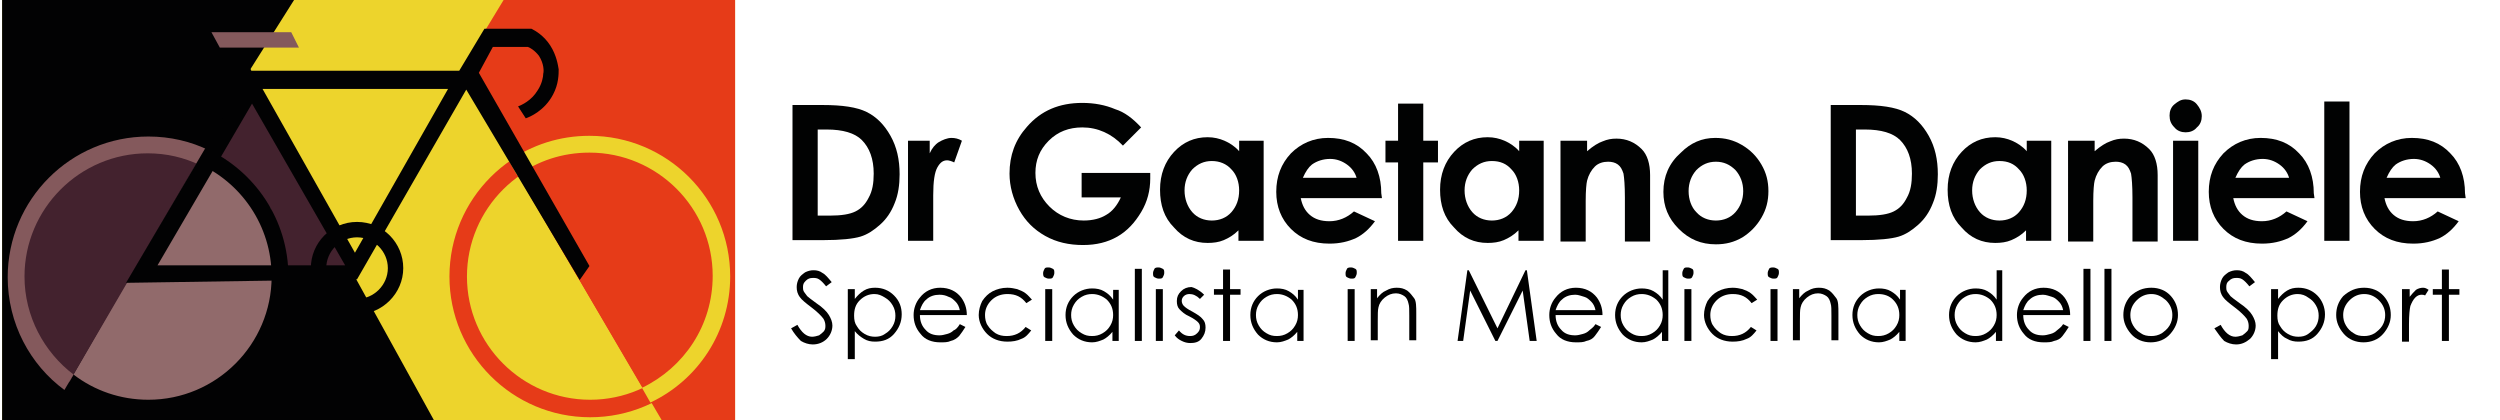 <?xml version="1.0" encoding="utf-8"?>
<!-- Generator: Adobe Illustrator 25.3.1, SVG Export Plug-In . SVG Version: 6.00 Build 0)  -->
<svg version="1.1" id="Livello_1" xmlns="http://www.w3.org/2000/svg" xmlns:xlink="http://www.w3.org/1999/xlink" x="0px" y="0px"
	 width="357.1px" height="60px" viewBox="0 0 357.1 60" style="enable-background:new 0 0 357.1 60;" xml:space="preserve">
<style type="text/css">
	.st0{clip-path:url(#SVGID_2_);fill:#EDD42C;}
	.st1{clip-path:url(#SVGID_2_);fill:#E63B18;}
	.st2{clip-path:url(#SVGID_2_);fill:#020203;}
	.st3{clip-path:url(#SVGID_2_);fill:#43222E;}
	.st4{clip-path:url(#SVGID_2_);fill:#916A6B;}
	.st5{clip-path:url(#SVGID_2_);fill:#84595C;}
	.st6{fill:#010202;}
</style>
<g>
	<defs>
		<rect id="SVGID_1_" x="0.3" y="-0.7" width="104.7" height="61"/>
	</defs>
	<clipPath id="SVGID_2_">
		<use xlink:href="#SVGID_1_"  style="overflow:visible;"/>
	</clipPath>
	<rect x="-2.9" y="-6.3" class="st0" width="118.7" height="71.6"/>
	<polygon class="st1" points="65.5,10.6 74.3,-3.9 108.2,-3.9 108.2,62.2 95.8,62.2 	"/>
	<polygon class="st2" points="62.8,61.5 35,11.1 44.4,-3.8 -1.4,-3.8 -1.4,62.3 	"/>
	<polygon class="st3" points="35.9,12.7 30.2,22.6 35.6,26.4 38.9,30.9 39.9,36.1 39.8,38.5 50.7,38.5 	"/>
	<polygon class="st0" points="73.6,24.4 92.3,56.3 86.1,58.2 77.5,57.1 70.2,52.5 66.6,45.9 64.4,37.1 68.6,28.6 	"/>
	<polygon class="st1" points="72.8,23 92.3,56.3 101,48.9 102.8,42 101,31.7 95.3,24.4 86.8,20.1 79.4,21.2 	"/>
	<path class="st1" d="M84.3,19.4c-11.1,0-20.1,9-20.1,20.1c0,11.1,9,20.1,20.1,20.1c11.1,0,20.1-9,20.1-20.1
		C104.3,28.4,95.3,19.4,84.3,19.4z M84.3,57.1c-9.7,0-17.6-7.9-17.6-17.6s7.9-17.6,17.6-17.6s17.6,7.9,17.6,17.6S94,57.1,84.3,57.1z
		"/>
	<path class="st0" d="M104.3,39.5c0-11.1-9-20.1-20.1-20.1c-4.3,0-8.2,1.3-11.5,3.6l1.2,2.1c2.9-2.1,6.4-3.3,10.3-3.3
		c9.7,0,17.6,7.9,17.6,17.6c0,7.1-4.1,13.1-10.1,16l1.2,2.1C99.7,54.3,104.3,47.4,104.3,39.5z"/>
	<polygon class="st4" points="28.7,21.8 9.9,54.5 15.6,56.9 23.5,57.6 29.5,56 35.9,50.5 38.7,45 39.9,37.9 38.7,29.8 33.7,24.4 	
		"/>
	<polygon class="st3" points="28.7,22.3 10.1,54.2 5.6,49.8 2.5,41.1 2.5,33.5 8,25.3 14.7,21.2 22.5,20.1 	"/>
	<path class="st2" d="M41.2,39.5c0-8.1-4.8-15.1-11.8-18.3l-1.2,2.1c6.2,2.7,10.6,8.9,10.6,16.2c0,9.7-7.9,17.6-17.6,17.6
		c-4,0-7.7-1.3-10.7-3.6l-1.2,2.1c3.3,2.5,7.4,3.9,11.9,3.9C32.3,59.5,41.2,50.5,41.2,39.5z"/>
	<path class="st5" d="M10.5,53.5c-4.2-3.2-7-8.3-7-14c0-9.7,7.9-17.6,17.6-17.6c2.7,0,5.2,0.6,7.5,1.7l1.3-2.1c-2.6-1.3-5.6-2-8.7-2
		c-11.1,0-20.1,9-20.1,20.1c0,6.6,3.2,12.5,8.1,16.1L10.5,53.5z"/>
	<path class="st2" d="M51,31.7c-3.7,0-6.6,3-6.6,6.6s3,6.6,6.6,6.6s6.6-3,6.6-6.6S54.7,31.7,51,31.7z M51,42.7c-2.4,0-4.4-2-4.4-4.4
		s2-4.4,4.4-4.4s4.4,2,4.4,4.4S53.4,42.7,51,42.7z"/>
	<path class="st2" d="M68.4,10.4l2-3.7h5C75.7,6.8,76.4,7.2,77,8c0.7,1.1,0.7,2.2,0.6,2.5c0,0.5-0.2,1.5-0.8,2.4
		c-0.9,1.5-2.3,2.1-2.8,2.3c0.4,0.6,0.7,1.1,1.1,1.7c0.6-0.2,2.7-1.1,3.9-3.4c0.8-1.5,0.8-2.9,0.8-3.6c-0.1-0.6-0.3-2-1.2-3.4
		c-0.9-1.4-2.1-2.1-2.7-2.4c-2.2,0-4.5,0-6.7,0l-3.6,6H35.9c-0.6-1.2-1.2-2.4-1.9-3.6l-2.7-0.1l3.3,5.8L18,40.4l33-0.5l15.6-27.1
		L82.8,40l1.4-2L68.4,10.4z M22.5,37.9L36,14.8l13.3,23.1H22.5z M50.7,36.1L37.5,12.7h26.5L50.7,36.1z"/>
	<polygon class="st5" points="30.2,4.6 41.6,4.6 42.7,6.8 31.4,6.8 	"/>
</g>
<g>
	<path class="st6" d="M113.1,15h4.4c2.8,0,4.9,0.3,6.3,1c1.4,0.7,2.5,1.8,3.4,3.4c0.9,1.6,1.3,3.4,1.3,5.5c0,1.5-0.2,2.9-0.7,4.1
		c-0.5,1.3-1.2,2.3-2.1,3.1c-0.9,0.8-1.8,1.4-2.8,1.7c-1,0.3-2.8,0.5-5.3,0.5h-4.4V15z M116.8,18.6v12.2h1.7c1.7,0,2.9-0.2,3.7-0.6
		s1.4-1,1.9-2c0.5-0.9,0.7-2,0.7-3.4c0-2.1-0.6-3.7-1.7-4.8c-1-1-2.7-1.5-5-1.5H116.8z"/>
	<path class="st6" d="M129.7,20.1h3.1v1.8c0.3-0.7,0.8-1.3,1.3-1.6s1.2-0.6,1.8-0.6c0.5,0,1,0.1,1.5,0.4l-1.1,3.1
		c-0.4-0.2-0.8-0.3-1-0.3c-0.6,0-1,0.3-1.4,1s-0.6,2-0.6,4l0,0.7v5.8h-3.6V20.1z"/>
	<path class="st6" d="M163,18.2l-2.6,2.6c-1.6-1.7-3.6-2.6-5.8-2.6c-1.9,0-3.5,0.6-4.8,1.9c-1.3,1.3-1.9,2.8-1.9,4.6
		c0,1.9,0.7,3.5,2,4.8c1.3,1.3,3,2,4.9,2c1.3,0,2.4-0.3,3.2-0.8c0.9-0.5,1.6-1.4,2.1-2.5h-5.6v-3.5h9.8l0,0.8c0,1.7-0.4,3.3-1.3,4.8
		s-2,2.7-3.4,3.5s-3,1.2-4.9,1.2c-2,0-3.8-0.4-5.4-1.3c-1.6-0.9-2.8-2.1-3.7-3.7c-0.9-1.6-1.4-3.4-1.4-5.2c0-2.6,0.8-4.8,2.5-6.7
		c2-2.3,4.6-3.4,7.9-3.4c1.7,0,3.3,0.3,4.7,0.9C160.6,16,161.8,16.9,163,18.2z"/>
	<path class="st6" d="M176.9,20.1h3.6v14.3h-3.6v-1.5c-0.7,0.7-1.4,1.1-2.1,1.4c-0.7,0.3-1.5,0.4-2.3,0.4c-1.9,0-3.5-0.7-4.8-2.2
		c-1.4-1.4-2-3.2-2-5.4c0-2.2,0.7-4,2-5.4c1.3-1.4,2.9-2.1,4.8-2.1c0.9,0,1.7,0.2,2.4,0.5s1.5,0.8,2.1,1.5V20.1z M173.1,23
		c-1.1,0-2,0.4-2.8,1.2c-0.7,0.8-1.1,1.8-1.1,3c0,1.2,0.4,2.3,1.1,3.1c0.7,0.8,1.7,1.2,2.8,1.2c1.1,0,2.1-0.4,2.8-1.2
		c0.7-0.8,1.1-1.8,1.1-3.1c0-1.2-0.4-2.3-1.1-3C175.2,23.4,174.2,23,173.1,23z"/>
	<path class="st6" d="M197.4,28.3h-11.6c0.2,1,0.6,1.8,1.3,2.4c0.7,0.6,1.6,0.9,2.8,0.9c1.3,0,2.5-0.5,3.5-1.4l3,1.4
		c-0.8,1.1-1.7,1.9-2.7,2.4c-1.1,0.5-2.3,0.8-3.8,0.8c-2.3,0-4.1-0.7-5.5-2.1c-1.4-1.4-2.1-3.2-2.1-5.3c0-2.2,0.7-4,2.1-5.5
		c1.4-1.4,3.2-2.2,5.3-2.2c2.3,0,4.1,0.7,5.5,2.2c1.4,1.4,2.1,3.4,2.1,5.7L197.4,28.3z M193.8,25.5c-0.2-0.8-0.7-1.5-1.4-2
		s-1.5-0.8-2.4-0.8c-1,0-1.9,0.3-2.6,0.8c-0.5,0.4-0.9,1-1.3,1.9H193.8z"/>
	<path class="st6" d="M199.7,14.8h3.6v5.3h2.1v3.1h-2.1v11.2h-3.6V23.2h-1.8v-3.1h1.8V14.8z"/>
	<path class="st6" d="M216.9,20.1h3.6v14.3h-3.6v-1.5c-0.7,0.7-1.4,1.1-2.1,1.4c-0.7,0.3-1.5,0.4-2.3,0.4c-1.9,0-3.5-0.7-4.8-2.2
		c-1.4-1.4-2-3.2-2-5.4c0-2.2,0.7-4,2-5.4c1.3-1.4,2.9-2.1,4.8-2.1c0.9,0,1.7,0.2,2.4,0.5s1.5,0.8,2.1,1.5V20.1z M213.1,23
		c-1.1,0-2,0.4-2.8,1.2c-0.7,0.8-1.1,1.8-1.1,3c0,1.2,0.4,2.3,1.1,3.1c0.7,0.8,1.7,1.2,2.8,1.2c1.1,0,2.1-0.4,2.8-1.2
		c0.7-0.8,1.1-1.8,1.1-3.1c0-1.2-0.4-2.3-1.1-3C215.2,23.4,214.3,23,213.1,23z"/>
	<path class="st6" d="M223.1,20.1h3.6v1.5c0.8-0.7,1.6-1.2,2.2-1.4c0.7-0.3,1.3-0.4,2-0.4c1.4,0,2.6,0.5,3.6,1.5
		c0.8,0.8,1.2,2.1,1.2,3.7v9.5h-3.6v-6.3c0-1.7-0.1-2.8-0.2-3.4c-0.2-0.6-0.4-1-0.8-1.3s-0.9-0.4-1.4-0.4c-0.7,0-1.4,0.2-1.9,0.7
		c-0.5,0.5-0.9,1.2-1.1,2c-0.1,0.4-0.2,1.4-0.2,2.9v5.8h-3.6V20.1z"/>
	<path class="st6" d="M245,19.7c1.4,0,2.6,0.3,3.8,1c1.2,0.7,2.1,1.6,2.8,2.8s1,2.4,1,3.8c0,1.4-0.3,2.6-1,3.8
		c-0.7,1.2-1.6,2.1-2.7,2.8c-1.2,0.7-2.4,1-3.8,1c-2.1,0-3.8-0.7-5.3-2.2c-1.5-1.5-2.2-3.2-2.2-5.3c0-2.2,0.8-4.1,2.5-5.6
		C241.5,20.4,243.1,19.7,245,19.7z M245.1,23.1c-1.1,0-2,0.4-2.8,1.2c-0.7,0.8-1.1,1.8-1.1,3c0,1.2,0.4,2.3,1.1,3
		c0.7,0.8,1.7,1.2,2.8,1.2s2.1-0.4,2.8-1.2s1.1-1.8,1.1-3s-0.4-2.2-1.1-3C247.1,23.5,246.2,23.1,245.1,23.1z"/>
	<path class="st6" d="M261.4,15h4.4c2.8,0,4.9,0.3,6.3,1c1.4,0.7,2.5,1.8,3.4,3.4c0.9,1.6,1.3,3.4,1.3,5.5c0,1.5-0.2,2.9-0.7,4.1
		c-0.5,1.3-1.2,2.3-2.1,3.1s-1.8,1.4-2.8,1.7s-2.8,0.5-5.3,0.5h-4.4V15z M265.1,18.6v12.2h1.7c1.7,0,2.9-0.2,3.7-0.6
		c0.8-0.4,1.4-1,1.9-2c0.5-0.9,0.7-2,0.7-3.4c0-2.1-0.6-3.7-1.7-4.8c-1-1-2.7-1.5-5-1.5H265.1z"/>
	<path class="st6" d="M289.4,20.1h3.6v14.3h-3.6v-1.5c-0.7,0.7-1.4,1.1-2.1,1.4c-0.7,0.3-1.5,0.4-2.3,0.4c-1.9,0-3.5-0.7-4.8-2.2
		c-1.4-1.4-2-3.2-2-5.4c0-2.2,0.7-4,2-5.4c1.3-1.4,2.9-2.1,4.8-2.1c0.9,0,1.7,0.2,2.4,0.5s1.5,0.8,2.1,1.5V20.1z M285.6,23
		c-1.1,0-2,0.4-2.8,1.2c-0.7,0.8-1.1,1.8-1.1,3c0,1.2,0.4,2.3,1.1,3.1c0.7,0.8,1.7,1.2,2.8,1.2c1.1,0,2.1-0.4,2.8-1.2
		c0.7-0.8,1.1-1.8,1.1-3.1c0-1.2-0.4-2.3-1.1-3C287.7,23.4,286.8,23,285.6,23z"/>
	<path class="st6" d="M295.6,20.1h3.6v1.5c0.8-0.7,1.6-1.2,2.2-1.4c0.7-0.3,1.3-0.4,2-0.4c1.4,0,2.6,0.5,3.6,1.5
		c0.8,0.8,1.2,2.1,1.2,3.7v9.5h-3.6v-6.3c0-1.7-0.1-2.8-0.2-3.4c-0.2-0.6-0.4-1-0.8-1.3s-0.9-0.4-1.4-0.4c-0.7,0-1.4,0.2-1.9,0.7
		c-0.5,0.5-0.9,1.2-1.1,2c-0.1,0.4-0.2,1.4-0.2,2.9v5.8h-3.6V20.1z"/>
	<path class="st6" d="M312.2,14.2c0.6,0,1.2,0.2,1.6,0.7s0.7,1,0.7,1.7c0,0.6-0.2,1.2-0.7,1.6c-0.4,0.5-1,0.7-1.6,0.7
		c-0.6,0-1.2-0.2-1.6-0.7c-0.5-0.5-0.7-1-0.7-1.7c0-0.6,0.2-1.2,0.7-1.6S311.5,14.2,312.2,14.2z M310.4,20.1h3.6v14.3h-3.6V20.1z"/>
	<path class="st6" d="M330.6,28.3H319c0.2,1,0.6,1.8,1.3,2.4c0.7,0.6,1.6,0.9,2.8,0.9c1.3,0,2.5-0.5,3.5-1.4l3,1.4
		c-0.8,1.1-1.7,1.9-2.7,2.4c-1.1,0.5-2.3,0.8-3.8,0.8c-2.3,0-4.1-0.7-5.5-2.1c-1.4-1.4-2.1-3.2-2.1-5.3c0-2.2,0.7-4,2.1-5.5
		c1.4-1.4,3.2-2.2,5.3-2.2c2.3,0,4.1,0.7,5.5,2.2c1.4,1.4,2.1,3.4,2.1,5.7L330.6,28.3z M327,25.5c-0.2-0.8-0.7-1.5-1.4-2
		s-1.5-0.8-2.4-0.8c-1,0-1.9,0.3-2.6,0.8c-0.5,0.4-0.9,1-1.3,1.9H327z"/>
	<path class="st6" d="M332,14.5h3.6v19.9H332V14.5z"/>
	<path class="st6" d="M352.2,28.3h-11.6c0.2,1,0.6,1.8,1.3,2.4c0.7,0.6,1.6,0.9,2.8,0.9c1.3,0,2.5-0.5,3.5-1.4l3,1.4
		c-0.8,1.1-1.7,1.9-2.7,2.4c-1.1,0.5-2.3,0.8-3.8,0.8c-2.3,0-4.1-0.7-5.5-2.1c-1.4-1.4-2.1-3.2-2.1-5.3c0-2.2,0.7-4,2.1-5.5
		c1.4-1.4,3.2-2.2,5.3-2.2c2.3,0,4.1,0.7,5.5,2.2c1.4,1.4,2.1,3.4,2.1,5.7L352.2,28.3z M348.6,25.5c-0.2-0.8-0.7-1.5-1.4-2
		s-1.5-0.8-2.4-0.8c-1,0-1.9,0.3-2.6,0.8c-0.5,0.4-0.9,1-1.3,1.9H348.6z"/>
</g>
<g>
	<path d="M113,46.9l0.9-0.5c0.6,1.1,1.3,1.7,2.1,1.7c0.3,0,0.7-0.1,1-0.2c0.3-0.2,0.5-0.4,0.7-0.6c0.2-0.3,0.2-0.5,0.2-0.8
		c0-0.3-0.1-0.7-0.3-1c-0.3-0.4-0.9-1-1.7-1.6c-0.8-0.6-1.4-1.1-1.6-1.4c-0.4-0.5-0.5-1-0.5-1.5c0-0.4,0.1-0.8,0.3-1.2
		s0.5-0.6,0.9-0.9c0.4-0.2,0.8-0.3,1.2-0.3c0.5,0,0.9,0.1,1.3,0.4c0.4,0.2,0.8,0.7,1.3,1.3l-0.8,0.6c-0.4-0.5-0.7-0.8-1-1
		s-0.6-0.2-0.9-0.2c-0.4,0-0.7,0.1-1,0.4s-0.4,0.5-0.4,0.9c0,0.2,0,0.4,0.1,0.6s0.3,0.4,0.5,0.7c0.1,0.1,0.6,0.5,1.3,1
		c0.9,0.6,1.5,1.2,1.8,1.7c0.3,0.5,0.5,1,0.5,1.5c0,0.7-0.3,1.4-0.8,1.9s-1.2,0.8-2,0.8c-0.6,0-1.2-0.2-1.7-0.5
		C113.9,48.2,113.4,47.6,113,46.9z"/>
	<path d="M121.1,41.3h1v1.4c0.4-0.5,0.8-0.9,1.3-1.2s1-0.4,1.6-0.4c1.1,0,2,0.4,2.7,1.1c0.8,0.8,1.1,1.7,1.1,2.7
		c0,1.1-0.4,2-1.1,2.8c-0.7,0.8-1.6,1.1-2.7,1.1c-0.6,0-1.1-0.1-1.6-0.4s-0.9-0.6-1.3-1.1v4h-1V41.3z M124.9,42
		c-0.8,0-1.5,0.3-2.1,0.9s-0.8,1.3-0.8,2.2c0,0.6,0.1,1.1,0.4,1.5c0.3,0.5,0.6,0.8,1.1,1.1c0.5,0.3,1,0.4,1.5,0.4
		c0.5,0,1-0.1,1.4-0.4c0.5-0.3,0.8-0.6,1.1-1.1c0.3-0.5,0.4-1,0.4-1.5c0-0.5-0.1-1-0.4-1.5c-0.3-0.5-0.6-0.8-1.1-1.1
		S125.5,42,124.9,42z"/>
	<path d="M137.1,46.3l0.8,0.4c-0.3,0.5-0.6,0.9-0.9,1.3c-0.3,0.3-0.7,0.6-1.2,0.7c-0.4,0.2-0.9,0.2-1.5,0.2c-1.2,0-2.2-0.4-2.8-1.2
		c-0.7-0.8-1-1.7-1-2.7c0-0.9,0.3-1.8,0.9-2.5c0.7-0.9,1.7-1.4,2.9-1.4c1.3,0,2.3,0.5,3,1.4c0.5,0.7,0.8,1.5,0.8,2.5h-6.7
		c0,0.9,0.3,1.6,0.8,2.1c0.5,0.6,1.2,0.8,2,0.8c0.4,0,0.7-0.1,1.1-0.2c0.4-0.1,0.7-0.3,0.9-0.5C136.5,47.1,136.8,46.8,137.1,46.3z
		 M137.1,44.3c-0.1-0.5-0.3-0.9-0.6-1.2s-0.6-0.6-1-0.7c-0.4-0.2-0.8-0.3-1.3-0.3c-0.7,0-1.4,0.2-1.9,0.7c-0.4,0.3-0.7,0.9-0.9,1.5
		H137.1z"/>
	<path d="M147.4,42.8l-0.8,0.5c-0.7-0.9-1.5-1.3-2.7-1.3c-0.9,0-1.7,0.3-2.3,0.9s-0.9,1.3-0.9,2.1c0,0.5,0.1,1.1,0.4,1.5
		c0.3,0.5,0.7,0.8,1.1,1.1c0.5,0.3,1,0.4,1.6,0.4c1.1,0,2-0.4,2.7-1.3l0.8,0.5c-0.4,0.5-0.8,1-1.4,1.2c-0.6,0.3-1.3,0.4-2,0.4
		c-1.2,0-2.2-0.4-2.9-1.1s-1.2-1.7-1.2-2.7c0-0.7,0.2-1.4,0.5-2c0.4-0.6,0.9-1.1,1.5-1.4s1.3-0.5,2.1-0.5c0.5,0,1,0.1,1.4,0.2
		c0.5,0.2,0.8,0.3,1.2,0.6S147.1,42.5,147.4,42.8z"/>
	<path d="M149.8,38.2c0.2,0,0.4,0.1,0.6,0.2s0.2,0.3,0.2,0.6c0,0.2-0.1,0.4-0.2,0.6s-0.3,0.2-0.6,0.2c-0.2,0-0.4-0.1-0.6-0.2
		S149,39.2,149,39c0-0.2,0.1-0.4,0.2-0.6S149.5,38.2,149.8,38.2z M149.3,41.3h1v7.4h-1V41.3z"/>
	<path d="M159.8,41.3v7.4h-0.9v-1.3c-0.4,0.5-0.9,0.9-1.3,1.1c-0.5,0.2-1,0.4-1.6,0.4c-1.1,0-2-0.4-2.7-1.1
		c-0.7-0.8-1.1-1.7-1.1-2.8c0-1.1,0.4-2,1.1-2.7s1.7-1.1,2.7-1.1c0.6,0,1.2,0.1,1.7,0.4c0.5,0.3,0.9,0.6,1.3,1.2v-1.4H159.8z
		 M156,42c-0.5,0-1,0.1-1.5,0.4c-0.5,0.3-0.8,0.6-1.1,1.1c-0.3,0.5-0.4,1-0.4,1.5c0,0.5,0.1,1,0.4,1.5c0.3,0.5,0.6,0.8,1.1,1.1
		c0.5,0.3,0.9,0.4,1.5,0.4c0.5,0,1-0.1,1.5-0.4c0.5-0.3,0.8-0.6,1.1-1.1c0.3-0.5,0.4-1,0.4-1.5c0-0.9-0.3-1.6-0.9-2.2
		C157.5,42.3,156.8,42,156,42z"/>
	<path d="M162.1,38.4h1v10.3h-1V38.4z"/>
	<path d="M165.5,38.2c0.2,0,0.4,0.1,0.6,0.2s0.2,0.3,0.2,0.6c0,0.2-0.1,0.4-0.2,0.6s-0.3,0.2-0.6,0.2c-0.2,0-0.4-0.1-0.6-0.2
		s-0.2-0.3-0.2-0.6c0-0.2,0.1-0.4,0.2-0.6S165.3,38.2,165.5,38.2z M165.1,41.3h1v7.4h-1V41.3z"/>
	<path d="M172,42.1l-0.6,0.6c-0.5-0.5-1-0.7-1.5-0.7c-0.3,0-0.6,0.1-0.8,0.3s-0.3,0.4-0.3,0.7c0,0.2,0.1,0.5,0.3,0.7
		c0.2,0.2,0.6,0.5,1.2,0.8c0.7,0.4,1.2,0.7,1.5,1.1c0.3,0.3,0.4,0.7,0.4,1.2c0,0.6-0.2,1.1-0.6,1.6s-1,0.6-1.6,0.6
		c-0.4,0-0.8-0.1-1.2-0.3s-0.7-0.4-1-0.8l0.6-0.7c0.5,0.6,1,0.8,1.6,0.8c0.4,0,0.7-0.1,1-0.4s0.4-0.5,0.4-0.9c0-0.3-0.1-0.5-0.3-0.7
		c-0.2-0.2-0.6-0.5-1.2-0.8c-0.7-0.3-1.1-0.7-1.4-1s-0.4-0.7-0.4-1.2c0-0.6,0.2-1,0.6-1.4s0.9-0.6,1.5-0.6
		C170.6,41.1,171.3,41.4,172,42.1z"/>
	<path d="M174.7,38.5h1v2.8h1.5v0.8h-1.5v6.6h-1v-6.6h-1.3v-0.8h1.3V38.5z"/>
	<path d="M186.2,41.3v7.4h-0.9v-1.3c-0.4,0.5-0.9,0.9-1.3,1.1c-0.5,0.2-1,0.4-1.6,0.4c-1.1,0-2-0.4-2.7-1.1
		c-0.7-0.8-1.1-1.7-1.1-2.8c0-1.1,0.4-2,1.1-2.7s1.7-1.1,2.7-1.1c0.6,0,1.2,0.1,1.7,0.4c0.5,0.3,0.9,0.6,1.3,1.2v-1.4H186.2z
		 M182.4,42c-0.5,0-1,0.1-1.5,0.4c-0.5,0.3-0.8,0.6-1.1,1.1c-0.3,0.5-0.4,1-0.4,1.5c0,0.5,0.1,1,0.4,1.5c0.3,0.5,0.6,0.8,1.1,1.1
		c0.5,0.3,0.9,0.4,1.5,0.4c0.5,0,1-0.1,1.5-0.4c0.5-0.3,0.8-0.6,1.1-1.1c0.3-0.5,0.4-1,0.4-1.5c0-0.9-0.3-1.6-0.9-2.2
		C183.9,42.3,183.2,42,182.4,42z"/>
	<path d="M193,38.2c0.2,0,0.4,0.1,0.6,0.2s0.2,0.3,0.2,0.6c0,0.2-0.1,0.4-0.2,0.6s-0.3,0.2-0.6,0.2c-0.2,0-0.4-0.1-0.6-0.2
		s-0.2-0.3-0.2-0.6c0-0.2,0.1-0.4,0.2-0.6S192.8,38.2,193,38.2z M192.5,41.3h1v7.4h-1V41.3z"/>
	<path d="M195.7,41.3h1v1.3c0.4-0.5,0.8-0.9,1.3-1.1c0.5-0.3,1-0.4,1.5-0.4c0.6,0,1,0.1,1.5,0.4c0.4,0.3,0.7,0.7,1,1.1
		s0.3,1.2,0.3,2.2v3.8h-1v-3.5c0-0.9,0-1.4-0.1-1.7c-0.1-0.5-0.3-0.9-0.6-1.1c-0.3-0.2-0.7-0.4-1.2-0.4c-0.6,0-1.1,0.2-1.6,0.6
		c-0.5,0.4-0.8,0.9-0.9,1.4c-0.1,0.4-0.1,1-0.1,2v2.7h-1V41.3z"/>
	<path d="M208.2,48.7l1.4-10.1h0.2l4.1,8.3l4-8.3h0.2l1.4,10.1h-1l-1-7.2l-3.6,7.2h-0.3l-3.6-7.2l-1,7.2H208.2z"/>
	<path d="M227.9,46.3l0.8,0.4c-0.3,0.5-0.6,0.9-0.9,1.3s-0.7,0.6-1.2,0.7c-0.4,0.2-0.9,0.2-1.5,0.2c-1.2,0-2.2-0.4-2.8-1.2
		c-0.7-0.8-1-1.7-1-2.7c0-0.9,0.3-1.8,0.9-2.5c0.7-0.9,1.7-1.4,2.9-1.4c1.3,0,2.3,0.5,3,1.4c0.5,0.7,0.8,1.5,0.8,2.5h-6.7
		c0,0.9,0.3,1.6,0.8,2.1c0.5,0.6,1.2,0.8,2,0.8c0.4,0,0.7-0.1,1.1-0.2s0.7-0.3,0.9-0.5S227.6,46.8,227.9,46.3z M227.9,44.3
		c-0.1-0.5-0.3-0.9-0.6-1.2s-0.6-0.6-1-0.7s-0.8-0.3-1.3-0.3c-0.7,0-1.4,0.2-1.9,0.7c-0.4,0.3-0.7,0.9-0.9,1.5H227.9z"/>
	<path d="M238.3,38.4v10.3h-0.9v-1.3c-0.4,0.5-0.9,0.9-1.3,1.1c-0.5,0.2-1,0.4-1.6,0.4c-1.1,0-2-0.4-2.7-1.1
		c-0.7-0.8-1.1-1.7-1.1-2.8c0-1.1,0.4-2,1.1-2.7s1.7-1.1,2.7-1.1c0.6,0,1.2,0.1,1.7,0.4c0.5,0.3,0.9,0.6,1.3,1.2v-4.2H238.3z
		 M234.5,42c-0.5,0-1,0.1-1.5,0.4c-0.5,0.3-0.8,0.6-1.1,1.1c-0.3,0.5-0.4,1-0.4,1.5c0,0.5,0.1,1,0.4,1.5c0.3,0.5,0.6,0.8,1.1,1.1
		c0.5,0.3,0.9,0.4,1.5,0.4c0.5,0,1-0.1,1.5-0.4c0.5-0.3,0.8-0.6,1.1-1.1c0.3-0.5,0.4-1,0.4-1.5c0-0.9-0.3-1.6-0.9-2.2
		C236,42.3,235.3,42,234.5,42z"/>
	<path d="M241.1,38.2c0.2,0,0.4,0.1,0.6,0.2s0.2,0.3,0.2,0.6c0,0.2-0.1,0.4-0.2,0.6s-0.3,0.2-0.6,0.2c-0.2,0-0.4-0.1-0.6-0.2
		s-0.2-0.3-0.2-0.6c0-0.2,0.1-0.4,0.2-0.6S240.8,38.2,241.1,38.2z M240.6,41.3h1v7.4h-1V41.3z"/>
	<path d="M251,42.8l-0.8,0.5c-0.7-0.9-1.5-1.3-2.7-1.3c-0.9,0-1.7,0.3-2.3,0.9s-0.9,1.3-0.9,2.1c0,0.5,0.1,1.1,0.4,1.5
		c0.3,0.5,0.7,0.8,1.1,1.1c0.5,0.3,1,0.4,1.6,0.4c1.1,0,2-0.4,2.7-1.3l0.8,0.5c-0.4,0.5-0.8,1-1.4,1.2c-0.6,0.3-1.3,0.4-2,0.4
		c-1.2,0-2.2-0.4-2.9-1.1s-1.2-1.7-1.2-2.7c0-0.7,0.2-1.4,0.5-2c0.4-0.6,0.9-1.1,1.5-1.4s1.3-0.5,2.1-0.5c0.5,0,1,0.1,1.4,0.2
		c0.5,0.2,0.8,0.3,1.2,0.6S250.7,42.5,251,42.8z"/>
	<path d="M253.3,38.2c0.2,0,0.4,0.1,0.6,0.2s0.2,0.3,0.2,0.6c0,0.2-0.1,0.4-0.2,0.6s-0.3,0.2-0.6,0.2c-0.2,0-0.4-0.1-0.6-0.2
		s-0.2-0.3-0.2-0.6c0-0.2,0.1-0.4,0.2-0.6S253.1,38.2,253.3,38.2z M252.9,41.3h1v7.4h-1V41.3z"/>
	<path d="M256,41.3h1v1.3c0.4-0.5,0.8-0.9,1.3-1.1c0.5-0.3,1-0.4,1.5-0.4c0.6,0,1,0.1,1.5,0.4c0.4,0.3,0.7,0.7,1,1.1
		s0.3,1.2,0.3,2.2v3.8h-1v-3.5c0-0.9,0-1.4-0.1-1.7c-0.1-0.5-0.3-0.9-0.6-1.1c-0.3-0.2-0.7-0.4-1.2-0.4c-0.6,0-1.1,0.2-1.6,0.6
		c-0.5,0.4-0.8,0.9-0.9,1.4c-0.1,0.4-0.1,1-0.1,2v2.7h-1V41.3z"/>
	<path d="M272.2,41.3v7.4h-0.9v-1.3c-0.4,0.5-0.9,0.9-1.3,1.1c-0.5,0.2-1,0.4-1.6,0.4c-1.1,0-2-0.4-2.7-1.1
		c-0.7-0.8-1.1-1.7-1.1-2.8c0-1.1,0.4-2,1.1-2.7s1.7-1.1,2.7-1.1c0.6,0,1.2,0.1,1.7,0.4c0.5,0.3,0.9,0.6,1.3,1.2v-1.4H272.2z
		 M268.3,42c-0.5,0-1,0.1-1.5,0.4c-0.5,0.3-0.8,0.6-1.1,1.1c-0.3,0.5-0.4,1-0.4,1.5c0,0.5,0.1,1,0.4,1.5c0.3,0.5,0.6,0.8,1.1,1.1
		c0.5,0.3,0.9,0.4,1.5,0.4c0.5,0,1-0.1,1.5-0.4c0.5-0.3,0.8-0.6,1.1-1.1c0.3-0.5,0.4-1,0.4-1.5c0-0.9-0.3-1.6-0.9-2.2
		C269.9,42.3,269.2,42,268.3,42z"/>
	<path d="M286,38.4v10.3h-0.9v-1.3c-0.4,0.5-0.9,0.9-1.3,1.1c-0.5,0.2-1,0.4-1.6,0.4c-1.1,0-2-0.4-2.7-1.1c-0.7-0.8-1.1-1.7-1.1-2.8
		c0-1.1,0.4-2,1.1-2.7s1.7-1.1,2.7-1.1c0.6,0,1.2,0.1,1.7,0.4c0.5,0.3,0.9,0.6,1.3,1.2v-4.2H286z M282.2,42c-0.5,0-1,0.1-1.5,0.4
		c-0.5,0.3-0.8,0.6-1.1,1.1c-0.3,0.5-0.4,1-0.4,1.5c0,0.5,0.1,1,0.4,1.5c0.3,0.5,0.6,0.8,1.1,1.1c0.5,0.3,0.9,0.4,1.5,0.4
		c0.5,0,1-0.1,1.5-0.4c0.5-0.3,0.8-0.6,1.1-1.1c0.3-0.5,0.4-1,0.4-1.5c0-0.9-0.3-1.6-0.9-2.2C283.7,42.3,283,42,282.2,42z"/>
	<path d="M294.7,46.3l0.8,0.4c-0.3,0.5-0.6,0.9-0.9,1.3s-0.7,0.6-1.2,0.7c-0.4,0.2-0.9,0.2-1.5,0.2c-1.2,0-2.2-0.4-2.8-1.2
		c-0.7-0.8-1-1.7-1-2.7c0-0.9,0.3-1.8,0.9-2.5c0.7-0.9,1.7-1.4,2.9-1.4c1.3,0,2.3,0.5,3,1.4c0.5,0.7,0.8,1.5,0.8,2.5H289
		c0,0.9,0.3,1.6,0.8,2.1c0.5,0.6,1.2,0.8,2,0.8c0.4,0,0.7-0.1,1.1-0.2s0.7-0.3,0.9-0.5S294.4,46.8,294.7,46.3z M294.7,44.3
		c-0.1-0.5-0.3-0.9-0.6-1.2s-0.6-0.6-1-0.7s-0.8-0.3-1.3-0.3c-0.7,0-1.4,0.2-1.9,0.7c-0.4,0.3-0.7,0.9-0.9,1.5H294.7z"/>
	<path d="M297.6,38.4h1v10.3h-1V38.4z"/>
	<path d="M300.6,38.4h1v10.3h-1V38.4z"/>
	<path d="M307.3,41.1c1.1,0,2.1,0.4,2.8,1.2c0.7,0.8,1,1.7,1,2.7c0,1-0.4,1.9-1.1,2.7c-0.7,0.8-1.7,1.2-2.8,1.2
		c-1.1,0-2.1-0.4-2.8-1.2c-0.7-0.8-1.1-1.7-1.1-2.7c0-1,0.3-1.9,1-2.7C305.2,41.5,306.1,41.1,307.3,41.1z M307.3,42
		c-0.8,0-1.5,0.3-2.1,0.9s-0.9,1.3-0.9,2.1c0,0.5,0.1,1,0.4,1.5s0.6,0.8,1.1,1.1c0.4,0.3,0.9,0.4,1.5,0.4c0.5,0,1-0.1,1.5-0.4
		c0.4-0.3,0.8-0.6,1.1-1.1c0.3-0.5,0.4-1,0.4-1.5c0-0.8-0.3-1.5-0.9-2.1C308.7,42.3,308.1,42,307.3,42z"/>
	<path d="M316.3,46.9l0.9-0.5c0.6,1.1,1.3,1.7,2.1,1.7c0.3,0,0.7-0.1,1-0.2c0.3-0.2,0.5-0.4,0.7-0.6s0.2-0.5,0.2-0.8
		c0-0.3-0.1-0.7-0.3-1c-0.3-0.4-0.9-1-1.7-1.6c-0.8-0.6-1.4-1.1-1.6-1.4c-0.4-0.5-0.5-1-0.5-1.5c0-0.4,0.1-0.8,0.3-1.2
		s0.5-0.6,0.9-0.9c0.4-0.2,0.8-0.3,1.2-0.3c0.5,0,0.9,0.1,1.3,0.4c0.4,0.2,0.8,0.7,1.3,1.3l-0.8,0.6c-0.4-0.5-0.7-0.8-1-1
		c-0.3-0.2-0.6-0.2-0.9-0.2c-0.4,0-0.7,0.1-1,0.4c-0.3,0.2-0.4,0.5-0.4,0.9c0,0.2,0,0.4,0.1,0.6s0.3,0.4,0.5,0.7
		c0.1,0.1,0.6,0.5,1.3,1c0.9,0.6,1.5,1.2,1.8,1.7s0.5,1,0.5,1.5c0,0.7-0.3,1.4-0.8,1.9c-0.6,0.5-1.2,0.8-2,0.8
		c-0.6,0-1.2-0.2-1.7-0.5C317.2,48.2,316.8,47.6,316.3,46.9z"/>
	<path d="M324.4,41.3h1v1.4c0.4-0.5,0.8-0.9,1.3-1.2c0.5-0.3,1-0.4,1.6-0.4c1.1,0,2,0.4,2.7,1.1s1.1,1.7,1.1,2.7
		c0,1.1-0.4,2-1.1,2.8c-0.7,0.8-1.6,1.1-2.7,1.1c-0.6,0-1.1-0.1-1.6-0.4c-0.5-0.2-0.9-0.6-1.3-1.1v4h-1V41.3z M328.2,42
		c-0.8,0-1.5,0.3-2.1,0.9c-0.6,0.6-0.8,1.3-0.8,2.2c0,0.6,0.1,1.1,0.4,1.5c0.3,0.5,0.6,0.8,1.1,1.1c0.5,0.3,1,0.4,1.5,0.4
		c0.5,0,1-0.1,1.4-0.4s0.8-0.6,1.1-1.1c0.3-0.5,0.4-1,0.4-1.5c0-0.5-0.1-1-0.4-1.5c-0.3-0.5-0.6-0.8-1.1-1.1
		C329.3,42.2,328.8,42,328.2,42z"/>
	<path d="M337.7,41.1c1.1,0,2.1,0.4,2.8,1.2c0.7,0.8,1,1.7,1,2.7c0,1-0.4,1.9-1.1,2.7c-0.7,0.8-1.7,1.2-2.8,1.2
		c-1.1,0-2.1-0.4-2.8-1.2c-0.7-0.8-1.1-1.7-1.1-2.7c0-1,0.3-1.9,1-2.7C335.6,41.5,336.5,41.1,337.7,41.1z M337.7,42
		c-0.8,0-1.5,0.3-2.1,0.9s-0.9,1.3-0.9,2.1c0,0.5,0.1,1,0.4,1.5s0.6,0.8,1.1,1.1c0.4,0.3,0.9,0.4,1.5,0.4c0.5,0,1-0.1,1.5-0.4
		c0.4-0.3,0.8-0.6,1.1-1.1c0.3-0.5,0.4-1,0.4-1.5c0-0.8-0.3-1.5-0.9-2.1C339.2,42.3,338.5,42,337.7,42z"/>
	<path d="M343.2,41.3h1v1.1c0.3-0.4,0.6-0.7,0.9-1c0.3-0.2,0.7-0.3,1-0.3c0.3,0,0.5,0.1,0.8,0.3l-0.5,0.8c-0.2-0.1-0.4-0.1-0.5-0.1
		c-0.3,0-0.6,0.1-0.9,0.4c-0.3,0.3-0.5,0.7-0.7,1.2c-0.1,0.4-0.2,1.3-0.2,2.6v2.5h-1V41.3z"/>
	<path d="M348.8,38.5h1v2.8h1.5v0.8h-1.5v6.6h-1v-6.6h-1.3v-0.8h1.3V38.5z"/>
</g>
</svg>
